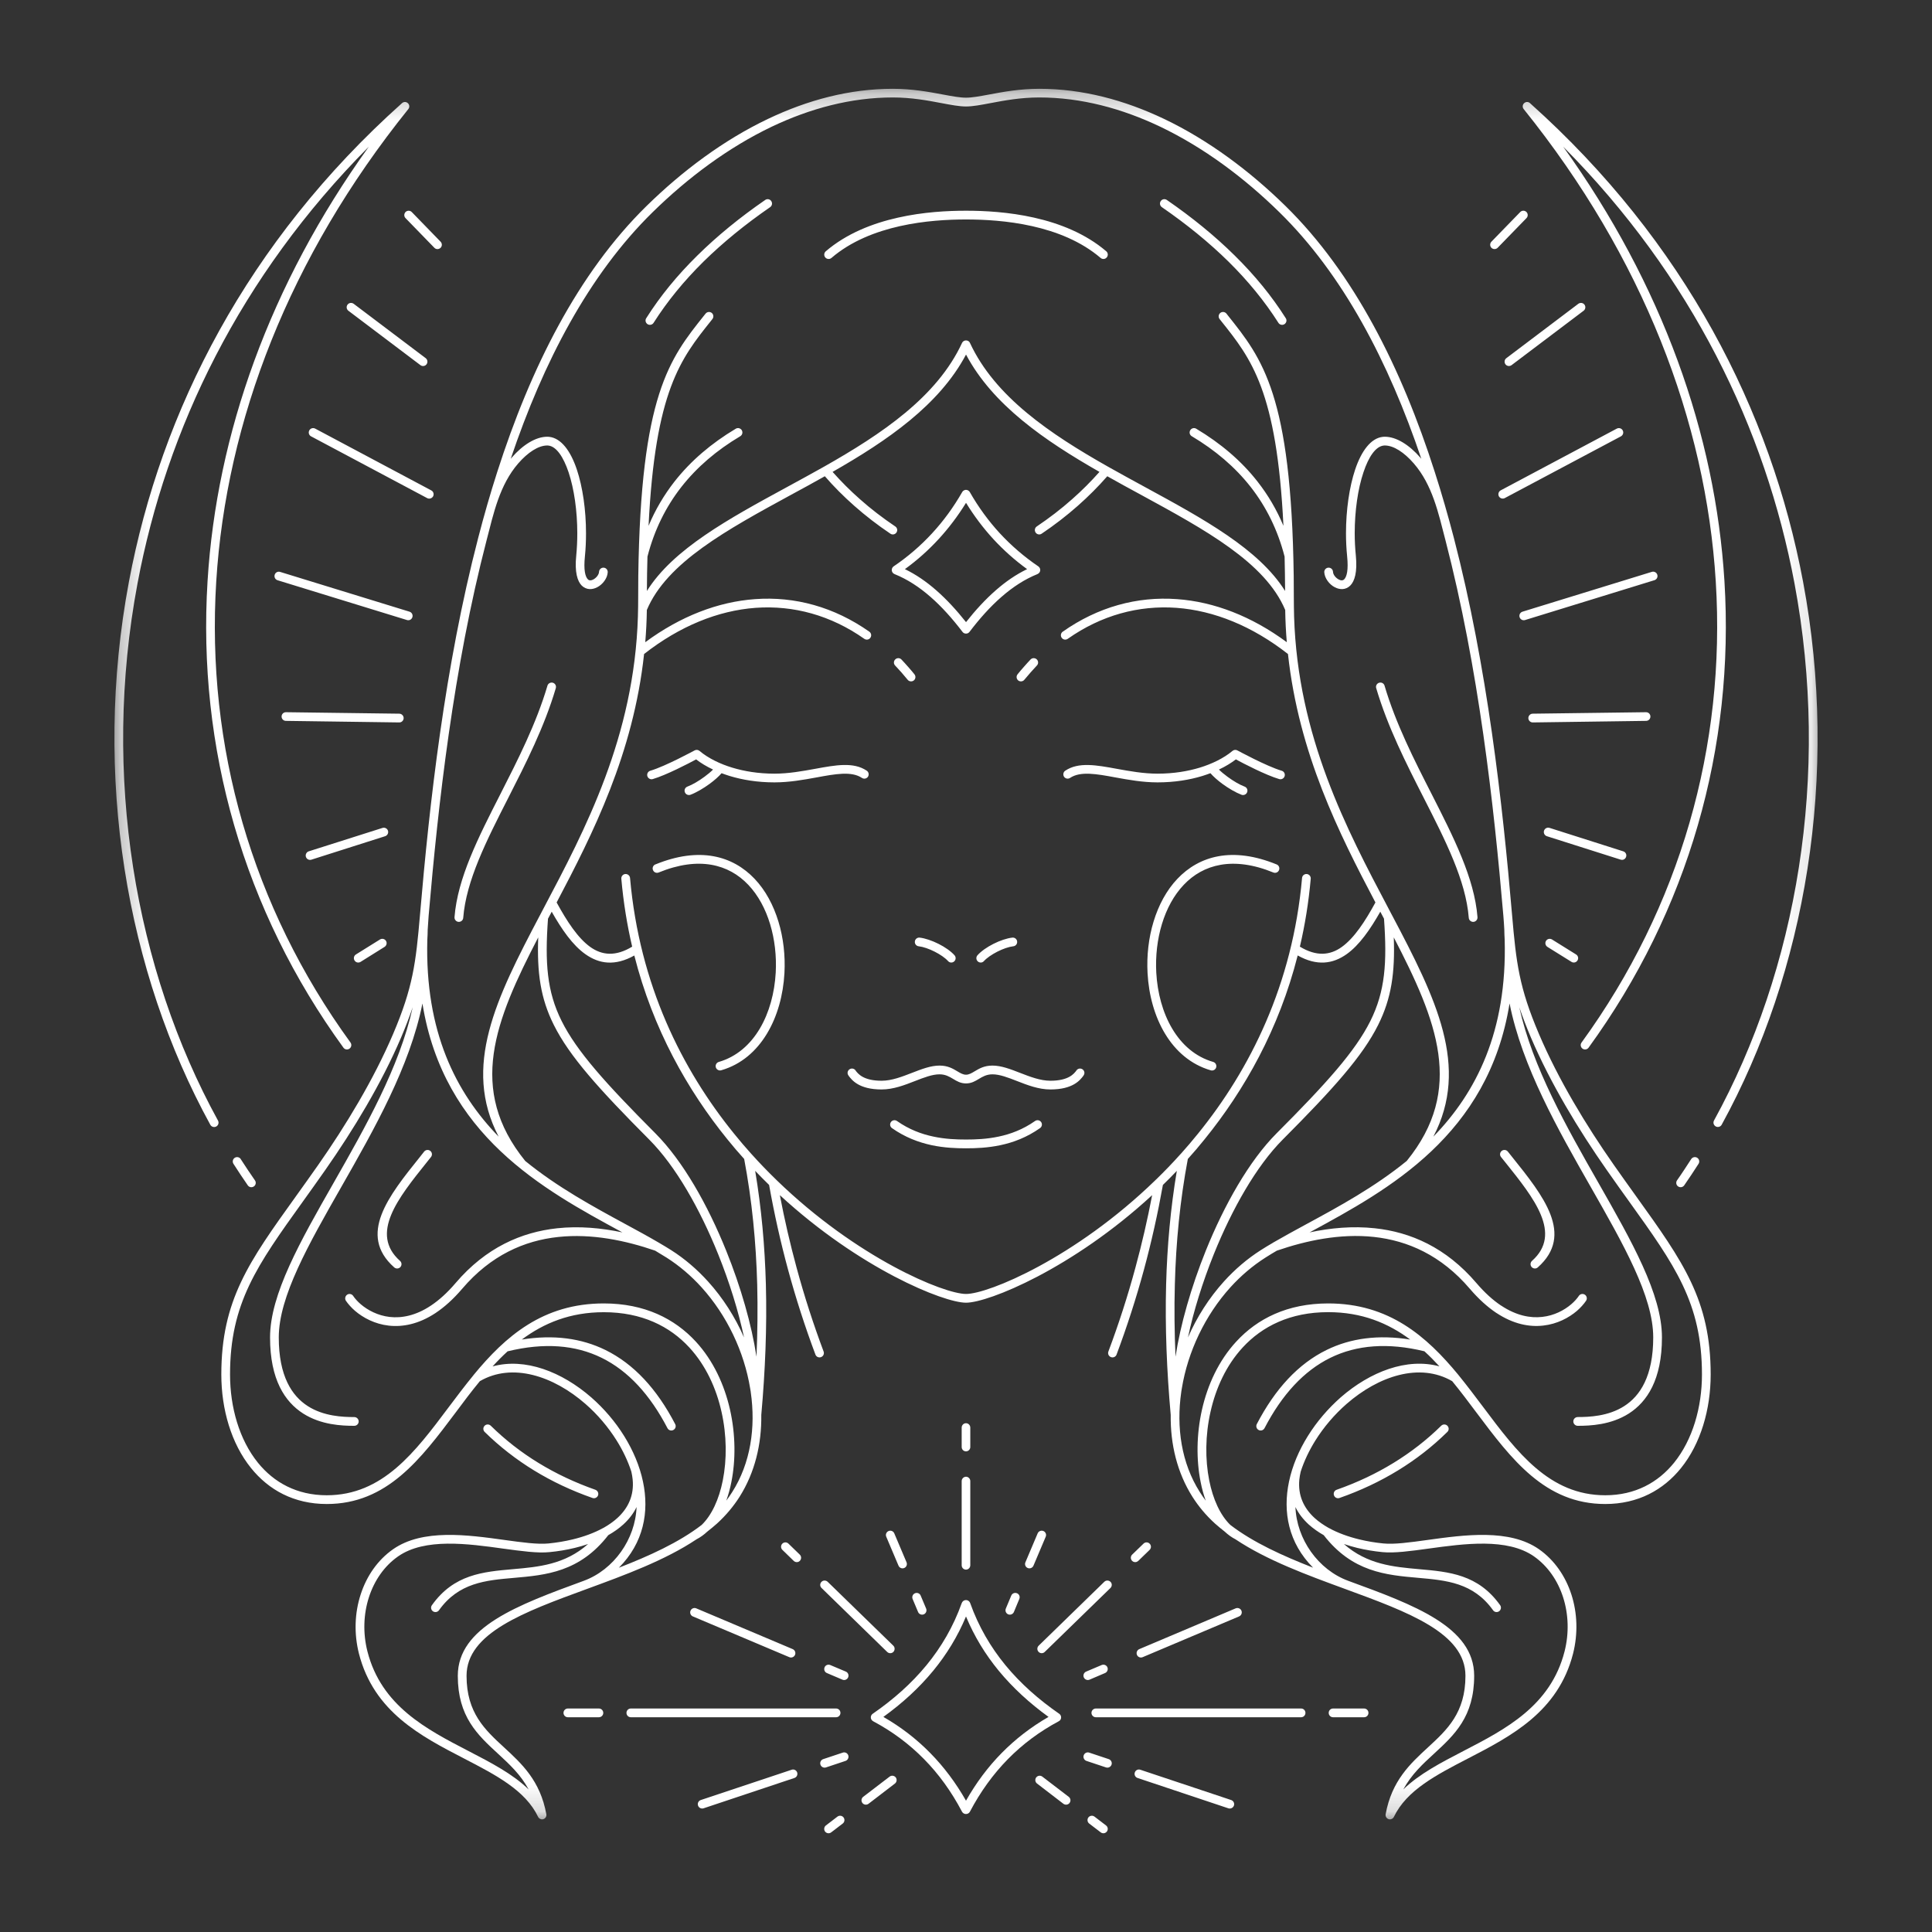 <svg width="72" height="72" viewBox="0 0 72 72" fill="none" xmlns="http://www.w3.org/2000/svg">
<rect x="0" y="0" width="72" height="72" fill="#333333" stroke="none"/>
<g clip-path="url(#clip0_101_1668)">
<mask id="mask0_101_1668" style="mask-type:luminance" maskUnits="userSpaceOnUse" x="4" y="3" width="64" height="65">
<path d="M4.264 3.265H67.895V67.831H4.264V3.265Z" fill="white"/>
</mask>
<g mask="url(#mask0_101_1668)">
<path fill-rule="evenodd" clip-rule="evenodd" d="M49.92 55.825C49.836 55.856 49.743 55.811 49.714 55.727C49.683 55.64 49.728 55.547 49.813 55.519C50.575 55.251 51.279 54.919 51.93 54.52C52.579 54.122 53.174 53.661 53.711 53.132C53.775 53.07 53.878 53.07 53.94 53.134C54.004 53.198 54.004 53.301 53.938 53.364C53.384 53.91 52.77 54.388 52.099 54.798C51.429 55.208 50.703 55.551 49.92 55.825ZM55.939 43.119C55.882 43.049 55.894 42.946 55.964 42.891C56.034 42.835 56.137 42.846 56.193 42.916L56.355 43.119C57.517 44.567 58.678 46.017 57.309 47.232C57.243 47.292 57.14 47.285 57.08 47.219C57.02 47.151 57.027 47.049 57.093 46.989C58.231 45.978 57.167 44.65 56.102 43.321L55.939 43.119ZM38.174 25.333C38.118 25.403 38.015 25.413 37.945 25.358C37.877 25.3 37.865 25.199 37.922 25.129C38.003 25.028 38.083 24.933 38.161 24.847C38.239 24.756 38.322 24.668 38.406 24.577C38.468 24.513 38.571 24.511 38.637 24.573C38.701 24.635 38.705 24.738 38.641 24.802C38.565 24.884 38.487 24.971 38.406 25.061C38.326 25.152 38.248 25.242 38.174 25.333ZM46.382 29.314C46.467 29.345 46.51 29.439 46.477 29.524C46.446 29.606 46.353 29.649 46.269 29.619C46.055 29.538 45.787 29.382 45.556 29.213C45.377 29.081 45.217 28.939 45.109 28.815C45.015 28.85 44.914 28.885 44.809 28.918C44.335 29.062 43.775 29.157 43.139 29.157C42.581 29.157 42.051 29.06 41.567 28.972C40.865 28.842 40.266 28.733 39.879 28.99C39.805 29.04 39.704 29.021 39.654 28.947C39.605 28.871 39.625 28.77 39.7 28.721C40.194 28.391 40.853 28.511 41.627 28.653C42.093 28.737 42.605 28.832 43.139 28.832C43.744 28.832 44.271 28.741 44.714 28.607C45.142 28.476 45.595 28.267 45.933 27.983C45.985 27.94 46.057 27.934 46.112 27.965C46.116 27.965 47.196 28.556 47.764 28.723C47.85 28.747 47.9 28.838 47.875 28.924C47.848 29.011 47.758 29.06 47.673 29.034C47.173 28.887 46.335 28.451 46.057 28.3C45.888 28.43 45.676 28.562 45.426 28.679C45.511 28.764 45.624 28.859 45.748 28.949C45.958 29.104 46.197 29.246 46.382 29.314ZM47.577 32.215C47.659 32.248 47.7 32.343 47.665 32.427C47.632 32.51 47.537 32.549 47.455 32.516C45.952 31.9 44.838 32.213 44.117 32.973C43.744 33.364 43.472 33.873 43.301 34.439C43.128 35.008 43.058 35.632 43.091 36.247C43.174 37.753 43.878 39.19 45.212 39.575C45.299 39.6 45.348 39.691 45.324 39.777C45.299 39.864 45.208 39.913 45.122 39.888C43.637 39.458 42.854 37.897 42.766 36.264C42.731 35.613 42.805 34.952 42.99 34.345C43.176 33.733 43.472 33.177 43.88 32.749C44.691 31.896 45.925 31.54 47.577 32.215ZM36.668 35.817C36.608 35.885 36.506 35.889 36.44 35.829C36.374 35.77 36.368 35.667 36.427 35.601C36.563 35.448 36.786 35.294 37.022 35.175C37.263 35.053 37.523 34.965 37.729 34.942C37.817 34.934 37.898 34.997 37.906 35.088C37.916 35.177 37.85 35.257 37.762 35.265C37.595 35.284 37.377 35.36 37.169 35.465C36.965 35.57 36.777 35.696 36.668 35.817ZM43.299 7.72C43.225 7.668 43.207 7.567 43.258 7.493C43.31 7.419 43.41 7.4 43.485 7.452C44.426 8.101 45.272 8.79 46.013 9.522C46.757 10.255 47.395 11.033 47.916 11.857C47.966 11.931 47.943 12.032 47.867 12.081C47.791 12.129 47.69 12.106 47.642 12.03C47.132 11.227 46.51 10.469 45.785 9.752C45.058 9.036 44.224 8.358 43.299 7.72ZM51.287 25.646C51.261 25.559 51.31 25.469 51.397 25.444C51.483 25.417 51.574 25.467 51.598 25.553C52.016 26.97 52.7 28.313 53.349 29.585C54.177 31.212 54.947 32.728 55.062 34.18C55.068 34.27 55 34.349 54.912 34.355C54.821 34.361 54.743 34.293 54.737 34.205C54.628 32.817 53.872 31.33 53.058 29.734C52.404 28.449 51.714 27.094 51.287 25.644V25.646ZM56.654 7.903C56.716 7.837 56.821 7.837 56.885 7.899C56.948 7.961 56.95 8.064 56.887 8.129L55.814 9.233C55.752 9.297 55.647 9.299 55.583 9.237C55.519 9.174 55.519 9.071 55.581 9.007L56.654 7.903ZM58.82 11.321C58.892 11.268 58.995 11.282 59.049 11.354C59.102 11.424 59.088 11.527 59.016 11.581L56.333 13.607C56.261 13.661 56.158 13.648 56.104 13.576C56.051 13.504 56.065 13.401 56.137 13.348L58.82 11.321ZM60.254 15.973C60.334 15.932 60.433 15.961 60.474 16.041C60.517 16.12 60.486 16.218 60.406 16.262L56.079 18.562C56.001 18.605 55.902 18.574 55.859 18.496C55.818 18.416 55.847 18.317 55.927 18.274L60.254 15.973ZM56.835 23.107C56.749 23.134 56.658 23.086 56.631 23C56.605 22.913 56.652 22.823 56.738 22.796L61.561 21.311C61.646 21.286 61.738 21.334 61.763 21.42C61.79 21.505 61.742 21.595 61.656 21.622L56.835 23.107ZM57.121 26.923C57.033 26.923 56.959 26.853 56.957 26.762C56.957 26.672 57.029 26.599 57.117 26.597L61.341 26.542C61.432 26.54 61.506 26.612 61.506 26.703C61.506 26.791 61.436 26.865 61.345 26.865L57.121 26.923ZM57.647 31.163C57.562 31.136 57.515 31.044 57.541 30.959C57.568 30.873 57.659 30.825 57.745 30.852L60.495 31.727C60.581 31.754 60.629 31.847 60.6 31.931C60.573 32.018 60.482 32.065 60.396 32.036L57.647 31.163ZM57.669 35.288C57.593 35.24 57.568 35.139 57.616 35.063C57.663 34.987 57.764 34.965 57.84 35.012L58.736 35.57C58.812 35.617 58.837 35.718 58.787 35.794C58.74 35.871 58.641 35.893 58.565 35.846L57.669 35.288ZM63.026 43.196C63.075 43.121 63.176 43.099 63.252 43.148C63.326 43.196 63.349 43.297 63.299 43.373C63.215 43.505 63.126 43.64 63.036 43.776C62.949 43.906 62.859 44.04 62.766 44.174C62.715 44.248 62.614 44.266 62.539 44.215C62.465 44.166 62.447 44.062 62.498 43.988C62.587 43.863 62.675 43.731 62.764 43.597C62.85 43.467 62.937 43.334 63.026 43.196ZM59.201 39.044C62.922 33.925 64.648 27.862 64.265 21.655C63.928 16.186 61.95 10.605 58.256 5.467C63.056 10.296 65.797 15.998 66.874 21.733C68.221 28.908 66.965 36.13 63.876 41.758C63.833 41.836 63.862 41.935 63.94 41.978C64.02 42.022 64.119 41.993 64.162 41.915C67.284 36.225 68.555 28.922 67.194 21.674C66.001 15.319 62.787 9.005 57.025 3.85C56.967 3.79 56.874 3.784 56.808 3.838C56.738 3.893 56.726 3.996 56.784 4.066C61.221 9.581 63.573 15.695 63.942 21.674C64.321 27.804 62.616 33.795 58.94 38.852C58.886 38.925 58.903 39.025 58.975 39.079C59.049 39.133 59.15 39.116 59.203 39.042L59.201 39.044ZM44.271 49.845C44.603 49.083 45.058 48.371 45.612 47.757C46.02 47.306 46.481 46.911 46.987 46.589C47.127 46.499 47.274 46.41 47.426 46.322L47.428 46.32L47.434 46.318L47.438 46.313C47.832 46.085 48.256 45.854 48.703 45.611C49.889 44.969 51.224 44.244 52.426 43.264C54.589 40.599 53.557 38.045 51.942 34.934C51.99 36.243 51.858 37.199 51.359 38.198C50.777 39.363 49.694 40.572 47.803 42.469C46.817 43.459 45.915 45.057 45.239 46.731C44.815 47.784 44.479 48.865 44.271 49.847V49.845ZM44.934 55.922C44.856 55.708 44.792 55.477 44.745 55.234C44.58 54.415 44.586 53.459 44.794 52.535C45.004 51.606 45.418 50.706 46.069 50C46.852 49.145 47.978 48.575 49.498 48.575C51.763 48.575 53.163 49.798 54.35 51.239L54.352 51.243L54.354 51.245C54.673 51.637 54.978 52.042 55.28 52.444C56.535 54.118 57.739 55.724 59.823 55.724C60.937 55.724 61.794 55.247 62.389 54.51C63.079 53.655 63.427 52.448 63.427 51.223C63.427 48.56 62.418 47.154 60.715 44.779C60.466 44.433 60.202 44.065 59.875 43.597C58.835 42.112 57.785 40.38 57.051 38.661C56.891 38.284 56.745 37.907 56.619 37.535C57.113 39.773 58.39 42.016 59.566 44.077C60.808 46.256 61.936 48.233 61.936 49.841C61.936 51.416 61.38 52.242 60.707 52.675C60.035 53.105 59.259 53.136 58.798 53.136C58.707 53.136 58.633 53.062 58.633 52.971C58.633 52.883 58.707 52.809 58.798 52.809C59.224 52.809 59.937 52.782 60.53 52.401C61.123 52.022 61.611 51.281 61.611 49.841C61.611 48.317 60.503 46.375 59.284 44.238C58.06 42.092 56.726 39.75 56.257 37.395C55.466 42.312 51.74 44.334 48.857 45.9L48.804 45.928C49.584 45.761 50.41 45.685 51.236 45.774C52.566 45.916 53.892 46.49 55.023 47.817C55.334 48.181 55.641 48.455 55.937 48.653L55.946 48.657C56.508 49.03 57.031 49.129 57.476 49.077C57.922 49.028 58.293 48.828 58.553 48.608C58.676 48.502 58.773 48.393 58.839 48.294C58.888 48.22 58.989 48.2 59.063 48.249C59.138 48.299 59.158 48.4 59.109 48.474C59.026 48.597 58.909 48.729 58.765 48.855C58.464 49.11 58.032 49.343 57.513 49.4C56.998 49.46 56.401 49.349 55.766 48.929L55.758 48.925C55.439 48.71 55.109 48.418 54.776 48.029C53.707 46.775 52.455 46.233 51.201 46.097C49.943 45.961 48.676 46.233 47.585 46.608C47.438 46.694 47.296 46.779 47.163 46.865C46.679 47.172 46.24 47.549 45.853 47.975C44.908 49.021 44.267 50.372 44.043 51.744L44.024 51.859L44.022 51.876C43.831 53.196 44.028 54.526 44.714 55.605C44.782 55.714 44.856 55.821 44.934 55.924V55.922ZM48.936 58.424C48.015 57.5 47.799 56.344 48.038 55.214C48.161 54.627 48.408 54.048 48.742 53.513C49.074 52.979 49.496 52.489 49.965 52.075C51.061 51.12 52.432 50.589 53.643 50.92C53.464 50.724 53.277 50.535 53.083 50.358C51.722 50.028 50.558 50.121 49.58 50.601C48.59 51.087 47.776 51.974 47.126 53.222C47.084 53.303 46.987 53.334 46.907 53.292C46.827 53.251 46.796 53.152 46.837 53.072C47.519 51.762 48.38 50.827 49.438 50.309C50.336 49.868 51.372 49.732 52.554 49.921C51.728 49.306 50.75 48.9 49.498 48.9C48.081 48.9 47.035 49.429 46.308 50.22C45.698 50.883 45.311 51.729 45.114 52.607C44.914 53.486 44.91 54.394 45.064 55.17C45.204 55.875 45.476 56.468 45.851 56.83C46.705 57.485 47.803 57.981 48.938 58.424H48.936ZM48.277 56.163C48.394 56.406 48.563 56.62 48.771 56.812C48.936 56.96 49.125 57.094 49.331 57.211C50.398 58.587 51.652 58.696 52.848 58.801C53.903 58.894 54.908 58.982 55.641 60.008C55.692 60.082 55.793 60.099 55.867 60.047C55.939 59.995 55.958 59.893 55.906 59.821C55.085 58.671 54.008 58.577 52.877 58.478C51.934 58.393 50.952 58.307 50.083 57.541C50.245 57.596 50.412 57.644 50.585 57.687C50.89 57.759 51.207 57.813 51.522 57.843C51.965 57.887 52.566 57.804 53.236 57.712C54.564 57.529 56.172 57.306 57.167 58.002C57.682 58.364 58.05 58.902 58.25 59.518C58.454 60.148 58.481 60.86 58.306 61.546C57.787 63.573 56.106 64.444 54.549 65.249C53.703 65.688 52.889 66.11 52.298 66.686C52.597 66.132 53.023 65.739 53.441 65.356C54.203 64.654 54.938 63.976 54.938 62.452C54.938 60.632 52.704 59.812 50.249 58.914C49.121 58.501 48.322 57.358 48.277 56.161V56.163ZM44.267 43.191C43.977 44.732 43.824 46.295 43.783 47.872C43.758 48.762 43.769 49.658 43.808 50.56C43.989 49.371 44.391 47.965 44.936 46.61C45.626 44.899 46.553 43.261 47.572 42.238C49.44 40.366 50.505 39.178 51.069 38.051C51.621 36.944 51.695 35.877 51.578 34.237L51.456 34.007L51.44 33.976C51.063 34.639 50.661 35.22 50.188 35.557C49.669 35.926 49.076 36.008 48.361 35.607C47.665 38.348 46.382 40.619 44.895 42.454C44.691 42.708 44.481 42.955 44.267 43.191ZM36.001 8.179C35.336 8.179 34.442 8.224 33.534 8.428C32.634 8.63 31.713 8.988 30.987 9.612C30.919 9.67 30.816 9.664 30.756 9.594C30.698 9.526 30.706 9.425 30.774 9.365C31.549 8.702 32.517 8.323 33.464 8.111C34.403 7.899 35.319 7.853 36.001 7.853C36.681 7.853 37.597 7.899 38.538 8.111C39.483 8.323 40.451 8.702 41.228 9.365C41.295 9.423 41.304 9.526 41.244 9.594C41.186 9.664 41.083 9.67 41.016 9.612C40.286 8.988 39.368 8.63 38.466 8.428C37.558 8.224 36.666 8.179 36.001 8.179ZM36.001 40.376C35.799 40.376 35.663 40.294 35.515 40.205C35.381 40.125 35.235 40.037 35.013 40.037C34.741 40.037 34.43 40.158 34.102 40.286C33.707 40.44 33.293 40.601 32.854 40.601C32.012 40.601 31.748 40.253 31.625 40.09L31.621 40.082C31.565 40.01 31.58 39.909 31.652 39.855C31.724 39.8 31.825 39.814 31.88 39.886L31.884 39.895C31.975 40.014 32.171 40.276 32.854 40.276C33.233 40.276 33.618 40.125 33.985 39.983C34.341 39.845 34.683 39.711 35.013 39.711C35.324 39.711 35.511 39.825 35.682 39.927C35.789 39.991 35.888 40.051 36.001 40.051C36.112 40.051 36.211 39.991 36.318 39.927C36.489 39.825 36.676 39.711 36.987 39.711C37.317 39.711 37.659 39.845 38.015 39.983C38.382 40.125 38.767 40.276 39.146 40.276C39.827 40.276 40.025 40.014 40.115 39.895L40.12 39.886C40.175 39.814 40.276 39.8 40.348 39.855C40.42 39.909 40.435 40.01 40.379 40.082L40.375 40.09C40.252 40.253 39.988 40.601 39.146 40.601C38.707 40.601 38.293 40.44 37.898 40.286C37.57 40.158 37.259 40.037 36.987 40.037C36.765 40.037 36.619 40.125 36.485 40.205C36.337 40.294 36.201 40.376 35.999 40.376H36.001ZM36.001 42.794C35.635 42.794 35.192 42.778 34.716 42.677C34.238 42.574 33.73 42.386 33.242 42.042C33.167 41.991 33.151 41.888 33.202 41.816C33.254 41.742 33.355 41.725 33.429 41.777C33.876 42.092 34.343 42.265 34.784 42.357C35.227 42.452 35.649 42.467 36.001 42.467C36.351 42.467 36.773 42.452 37.218 42.357C37.659 42.265 38.124 42.092 38.573 41.777C38.645 41.725 38.748 41.742 38.8 41.816C38.851 41.888 38.833 41.991 38.758 42.042C38.27 42.386 37.764 42.576 37.284 42.677C36.81 42.778 36.365 42.794 36.001 42.794ZM27.733 43.191C27.519 42.955 27.309 42.71 27.105 42.456C25.618 40.621 24.335 38.35 23.639 35.609C22.924 36.008 22.333 35.928 21.812 35.557C21.339 35.222 20.937 34.641 20.56 33.976L20.544 34.009L20.422 34.237C20.305 35.877 20.379 36.946 20.931 38.051C21.495 39.18 22.562 40.366 24.428 42.24C25.447 43.264 26.374 44.899 27.064 46.612C27.611 47.967 28.011 49.371 28.192 50.56C28.231 49.66 28.241 48.764 28.219 47.872C28.176 46.295 28.025 44.732 27.733 43.191ZM23.723 56.163C23.606 56.406 23.437 56.622 23.229 56.812C23.064 56.962 22.875 57.094 22.669 57.211C21.602 58.587 20.348 58.698 19.152 58.803C18.097 58.894 17.092 58.982 16.359 60.01C16.308 60.082 16.207 60.099 16.133 60.047C16.061 59.995 16.042 59.895 16.096 59.821C16.915 58.671 17.994 58.577 19.123 58.478C20.066 58.395 21.048 58.309 21.917 57.541C21.755 57.596 21.588 57.646 21.415 57.687C21.11 57.761 20.793 57.813 20.478 57.843C20.035 57.889 19.434 57.804 18.765 57.714C17.436 57.529 15.828 57.306 14.833 58.004C14.318 58.364 13.95 58.904 13.75 59.52C13.546 60.15 13.519 60.86 13.694 61.546C14.213 63.575 15.894 64.444 17.451 65.251C18.297 65.689 19.11 66.11 19.701 66.688C19.403 66.132 18.977 65.741 18.559 65.356C17.797 64.654 17.061 63.976 17.061 62.454C17.061 60.634 19.296 59.814 21.75 58.914C22.879 58.501 23.678 57.358 23.723 56.163ZM23.064 58.424C23.985 57.5 24.201 56.346 23.962 55.216C23.839 54.629 23.591 54.048 23.258 53.513C22.926 52.979 22.506 52.489 22.035 52.077C20.939 51.122 19.568 50.589 18.357 50.922C18.538 50.724 18.723 50.537 18.917 50.36C20.28 50.028 21.442 50.121 22.42 50.601C23.41 51.087 24.224 51.974 24.875 53.224C24.916 53.303 25.012 53.334 25.093 53.292C25.173 53.251 25.204 53.154 25.163 53.074C24.481 51.762 23.62 50.83 22.562 50.31C21.664 49.87 20.628 49.732 19.446 49.921C20.272 49.306 21.25 48.902 22.502 48.902C23.919 48.902 24.965 49.429 25.692 50.22C26.302 50.883 26.691 51.731 26.887 52.607C27.086 53.486 27.092 54.394 26.936 55.173C26.796 55.875 26.524 56.468 26.149 56.83C25.297 57.485 24.197 57.984 23.064 58.424ZM27.066 55.924C27.144 55.708 27.208 55.477 27.255 55.236C27.42 54.417 27.414 53.461 27.206 52.535C26.996 51.606 26.582 50.706 25.933 50C25.146 49.145 24.022 48.575 22.502 48.575C20.237 48.575 18.837 49.798 17.65 51.241L17.648 51.243L17.646 51.248C17.327 51.637 17.022 52.042 16.72 52.444C15.466 54.118 14.261 55.724 12.177 55.724C11.063 55.724 10.206 55.247 9.611 54.51C8.921 53.655 8.573 52.45 8.573 51.223C8.573 48.562 9.582 47.156 11.285 44.781C11.534 44.435 11.798 44.065 12.125 43.599C13.165 42.112 14.216 40.383 14.949 38.661C15.109 38.284 15.253 37.909 15.381 37.535C14.887 39.775 13.608 42.018 12.434 44.079C11.192 46.256 10.064 48.235 10.064 49.843C10.064 51.418 10.62 52.242 11.293 52.675C11.965 53.105 12.741 53.136 13.202 53.136C13.293 53.136 13.367 53.064 13.367 52.973C13.367 52.883 13.293 52.81 13.202 52.81C12.776 52.81 12.063 52.782 11.47 52.401C10.877 52.022 10.389 51.281 10.389 49.843C10.389 48.319 11.497 46.377 12.716 44.24C13.94 42.092 15.274 39.752 15.743 37.397C16.534 42.312 20.26 44.336 23.143 45.9L23.196 45.928C22.416 45.764 21.59 45.685 20.764 45.774C19.434 45.918 18.108 46.49 16.977 47.817C16.666 48.183 16.359 48.455 16.063 48.653L16.054 48.659C15.492 49.032 14.969 49.129 14.524 49.079C14.078 49.028 13.707 48.828 13.447 48.608C13.324 48.502 13.227 48.393 13.161 48.294C13.112 48.22 13.011 48.2 12.937 48.249C12.863 48.301 12.842 48.401 12.891 48.476C12.974 48.597 13.091 48.731 13.235 48.855C13.538 49.112 13.968 49.343 14.487 49.402C15.002 49.46 15.599 49.351 16.234 48.931L16.242 48.925C16.561 48.712 16.89 48.42 17.224 48.029C18.293 46.775 19.545 46.233 20.799 46.099C22.057 45.963 23.324 46.233 24.415 46.608C24.561 46.694 24.704 46.781 24.837 46.865C25.321 47.172 25.76 47.549 26.147 47.977C27.092 49.023 27.733 50.374 27.957 51.746L27.976 51.859L27.978 51.878C28.169 53.198 27.972 54.528 27.286 55.607C27.218 55.714 27.144 55.821 27.066 55.924ZM27.729 49.845C27.397 49.085 26.942 48.371 26.388 47.759C25.98 47.308 25.519 46.911 25.012 46.589C24.872 46.501 24.726 46.412 24.574 46.324L24.572 46.322L24.566 46.318H24.564L24.559 46.315C24.168 46.085 23.742 45.854 23.297 45.613C22.111 44.969 20.776 44.246 19.574 43.266C17.412 40.599 18.443 38.045 20.058 34.934C20.01 36.243 20.14 37.199 20.64 38.198C21.223 39.365 22.306 40.572 24.197 42.471C25.183 43.461 26.085 45.057 26.761 46.733C27.185 47.786 27.521 48.867 27.729 49.847V49.845ZM36.001 23.613C35.952 23.613 35.902 23.593 35.871 23.55C35.494 23.055 35.097 22.611 34.677 22.244C34.261 21.88 33.818 21.589 33.34 21.396C33.309 21.383 33.281 21.363 33.262 21.334C33.211 21.26 33.231 21.159 33.303 21.107C33.835 20.747 34.312 20.335 34.737 19.874C35.163 19.413 35.536 18.9 35.859 18.337C35.871 18.313 35.892 18.292 35.919 18.278C35.945 18.263 35.972 18.255 35.999 18.255C36.028 18.255 36.055 18.263 36.081 18.278C36.106 18.292 36.127 18.313 36.141 18.337C36.462 18.9 36.837 19.413 37.261 19.874C37.688 20.335 38.165 20.747 38.695 21.107C38.769 21.159 38.789 21.26 38.738 21.334C38.717 21.363 38.691 21.383 38.66 21.396C38.182 21.589 37.739 21.88 37.323 22.244C36.901 22.611 36.506 23.055 36.129 23.55C36.096 23.593 36.048 23.613 35.999 23.613H36.001ZM36.001 18.739C35.698 19.229 35.358 19.68 34.977 20.094C34.599 20.504 34.183 20.877 33.723 21.21C34.137 21.41 34.525 21.678 34.891 21.999C35.282 22.341 35.649 22.742 36.001 23.185C36.351 22.742 36.718 22.341 37.109 21.999C37.475 21.678 37.863 21.41 38.277 21.21C37.819 20.877 37.401 20.504 37.022 20.094C36.642 19.68 36.302 19.229 36.001 18.739ZM12.799 39.044C12.85 39.116 12.953 39.133 13.025 39.079C13.097 39.028 13.114 38.925 13.062 38.852C9.386 33.795 7.679 27.806 8.058 21.676C8.429 15.697 10.778 9.583 15.216 4.066C15.274 3.996 15.262 3.893 15.192 3.838C15.126 3.784 15.033 3.792 14.975 3.85C9.213 9.005 5.999 15.321 4.806 21.674C3.445 28.924 4.716 36.227 7.838 41.917C7.881 41.995 7.98 42.024 8.06 41.981C8.138 41.937 8.167 41.839 8.124 41.76C5.035 36.132 3.779 28.908 5.126 21.735C6.203 15.998 8.944 10.296 13.744 5.467C10.049 10.607 8.072 16.186 7.735 21.655C7.352 27.862 9.077 33.925 12.799 39.044ZM8.974 43.198C8.925 43.121 8.824 43.099 8.748 43.148C8.674 43.196 8.651 43.297 8.701 43.373C8.785 43.505 8.874 43.64 8.964 43.776C9.051 43.908 9.141 44.04 9.234 44.174C9.285 44.248 9.386 44.266 9.46 44.215C9.535 44.166 9.553 44.062 9.502 43.99C9.413 43.863 9.325 43.731 9.234 43.597C9.15 43.467 9.061 43.334 8.972 43.198H8.974ZM14.331 35.288L13.435 35.848C13.359 35.893 13.26 35.871 13.213 35.794C13.165 35.718 13.188 35.617 13.264 35.57L14.16 35.012C14.236 34.965 14.337 34.987 14.384 35.063C14.432 35.139 14.407 35.24 14.331 35.288ZM14.353 31.163L11.604 32.038C11.518 32.065 11.427 32.018 11.4 31.931C11.374 31.847 11.421 31.754 11.505 31.727L14.255 30.854C14.341 30.827 14.432 30.875 14.459 30.959C14.485 31.044 14.438 31.136 14.353 31.163ZM14.879 26.923L10.655 26.865C10.564 26.865 10.494 26.791 10.494 26.703C10.494 26.612 10.568 26.54 10.659 26.542L14.883 26.597C14.971 26.599 15.043 26.674 15.043 26.762C15.041 26.853 14.967 26.925 14.879 26.923ZM15.167 23.107L10.344 21.624C10.257 21.597 10.21 21.507 10.237 21.42C10.262 21.334 10.354 21.286 10.439 21.313L15.262 22.796C15.348 22.823 15.395 22.913 15.369 23C15.342 23.086 15.251 23.134 15.167 23.107ZM11.746 15.973L16.073 18.276C16.153 18.317 16.182 18.416 16.141 18.496C16.098 18.574 15.999 18.605 15.921 18.564L11.594 16.262C11.514 16.221 11.483 16.122 11.526 16.041C11.567 15.961 11.666 15.932 11.746 15.973ZM13.18 11.321L15.865 13.348C15.935 13.403 15.949 13.504 15.896 13.576C15.842 13.648 15.739 13.663 15.667 13.607L12.984 11.581C12.912 11.527 12.898 11.426 12.951 11.354C13.005 11.282 13.107 11.268 13.18 11.321ZM15.346 7.903L16.419 9.007C16.483 9.073 16.481 9.176 16.417 9.237C16.351 9.299 16.248 9.299 16.186 9.233L15.113 8.129C15.05 8.066 15.052 7.963 15.115 7.899C15.181 7.837 15.284 7.839 15.346 7.903ZM20.713 25.646C20.286 27.094 19.596 28.449 18.942 29.734C18.128 31.33 17.372 32.819 17.263 34.205C17.257 34.295 17.179 34.361 17.088 34.355C17 34.349 16.932 34.27 16.938 34.182C17.051 32.728 17.823 31.212 18.651 29.588C19.3 28.313 19.984 26.97 20.402 25.553C20.426 25.469 20.517 25.419 20.604 25.444C20.69 25.469 20.739 25.559 20.713 25.646ZM28.701 7.72C27.776 8.358 26.944 9.036 26.215 9.752C25.49 10.469 24.868 11.227 24.358 12.03C24.31 12.106 24.209 12.129 24.133 12.081C24.057 12.032 24.034 11.931 24.084 11.857C24.605 11.033 25.243 10.255 25.989 9.522C26.73 8.79 27.576 8.101 28.517 7.452C28.59 7.4 28.692 7.419 28.742 7.493C28.793 7.567 28.775 7.668 28.701 7.72ZM35.332 35.817C35.223 35.696 35.035 35.568 34.831 35.465C34.623 35.36 34.405 35.284 34.238 35.265C34.15 35.257 34.084 35.177 34.094 35.088C34.102 34.997 34.183 34.934 34.271 34.942C34.477 34.965 34.737 35.055 34.977 35.175C35.214 35.294 35.437 35.448 35.573 35.601C35.632 35.667 35.626 35.77 35.56 35.829C35.494 35.889 35.392 35.885 35.332 35.817ZM24.424 32.215C26.075 31.54 27.309 31.896 28.12 32.749C28.528 33.177 28.824 33.733 29.01 34.345C29.195 34.95 29.269 35.613 29.234 36.264C29.145 37.895 28.363 39.458 26.878 39.886C26.792 39.911 26.701 39.861 26.676 39.775C26.652 39.691 26.701 39.6 26.788 39.575C28.122 39.188 28.826 37.751 28.909 36.245C28.942 35.632 28.872 35.008 28.699 34.437C28.528 33.873 28.256 33.362 27.883 32.971C27.162 32.211 26.048 31.9 24.545 32.516C24.463 32.549 24.368 32.51 24.335 32.425C24.3 32.343 24.341 32.248 24.424 32.213V32.215ZM25.618 29.314C25.803 29.246 26.042 29.104 26.252 28.949C26.376 28.859 26.489 28.764 26.573 28.679C26.324 28.562 26.112 28.432 25.943 28.3C25.665 28.451 24.827 28.887 24.327 29.034C24.242 29.06 24.152 29.011 24.125 28.924C24.1 28.838 24.15 28.747 24.236 28.723C24.805 28.556 25.884 27.965 25.888 27.965C25.943 27.934 26.015 27.94 26.067 27.983C26.405 28.267 26.858 28.478 27.286 28.607C27.727 28.741 28.256 28.832 28.861 28.832C29.395 28.832 29.907 28.737 30.373 28.653C31.147 28.511 31.806 28.389 32.3 28.721C32.375 28.77 32.395 28.871 32.346 28.947C32.296 29.021 32.195 29.04 32.121 28.99C31.734 28.733 31.135 28.842 30.433 28.972C29.949 29.06 29.419 29.157 28.861 29.157C28.225 29.157 27.665 29.062 27.191 28.918C27.086 28.885 26.985 28.85 26.891 28.815C26.786 28.939 26.623 29.081 26.444 29.213C26.213 29.382 25.947 29.538 25.731 29.619C25.647 29.649 25.554 29.606 25.523 29.524C25.49 29.439 25.534 29.345 25.618 29.314ZM33.826 25.333C33.752 25.242 33.676 25.152 33.596 25.061C33.515 24.971 33.435 24.884 33.359 24.802C33.297 24.738 33.299 24.635 33.365 24.573C33.429 24.511 33.532 24.513 33.594 24.577C33.678 24.668 33.761 24.756 33.839 24.847C33.917 24.933 33.997 25.028 34.078 25.129C34.135 25.199 34.125 25.302 34.055 25.358C33.985 25.413 33.882 25.403 33.826 25.333ZM16.061 43.119C16.118 43.049 16.106 42.946 16.036 42.891C15.966 42.835 15.865 42.846 15.807 42.916L15.647 43.119C14.485 44.567 13.322 46.017 14.691 47.232C14.759 47.292 14.862 47.285 14.922 47.219C14.982 47.151 14.975 47.049 14.907 46.989C13.771 45.978 14.835 44.65 15.9 43.321L16.061 43.119ZM36.001 12.687C36.024 12.687 36.046 12.691 36.069 12.701C36.106 12.718 36.133 12.746 36.147 12.779C37.082 14.791 39.137 16.173 41.3 17.396H41.304L41.316 17.405C41.769 17.66 42.226 17.909 42.679 18.156C44.852 19.338 46.915 20.463 47.892 22.024C47.889 21.573 47.883 21.146 47.873 20.743C47.618 19.752 47.191 18.893 46.613 18.152C46.03 17.407 45.291 16.779 44.413 16.256C44.335 16.21 44.31 16.109 44.358 16.033C44.403 15.957 44.504 15.93 44.58 15.977C45.49 16.521 46.261 17.174 46.868 17.952C47.257 18.449 47.578 18.994 47.83 19.596C47.583 14.561 46.631 13.368 45.503 11.956L45.451 11.89C45.396 11.82 45.408 11.717 45.478 11.661C45.548 11.606 45.649 11.618 45.707 11.688L45.758 11.754C47.051 13.374 48.12 14.713 48.213 21.462C48.219 21.966 48.213 22.473 48.227 22.975C48.365 27.456 50.19 30.914 51.745 33.856L51.878 34.11L51.883 34.118C53.514 37.207 54.78 39.748 53.417 42.359C55.009 40.722 56.17 38.449 56.075 35.018C56.067 34.892 56.063 34.767 56.061 34.645C56.053 34.474 56.04 34.303 56.026 34.128C55.67 29.971 55.105 24.901 53.866 20.125C53.606 19.124 53.384 18.072 52.686 17.269C52.331 16.859 51.936 16.602 51.609 16.602L51.567 16.604C51.265 16.637 51.003 17.026 50.812 17.602C50.604 18.22 50.486 19.042 50.486 19.874C50.486 20.154 50.501 20.434 50.528 20.704C50.589 21.319 50.484 21.661 50.319 21.824C50.235 21.906 50.134 21.948 50.031 21.954C49.934 21.958 49.838 21.933 49.749 21.888C49.539 21.783 49.364 21.546 49.352 21.326C49.347 21.235 49.417 21.159 49.506 21.155C49.597 21.151 49.673 21.221 49.677 21.309C49.681 21.418 49.78 21.54 49.897 21.599C49.937 21.62 49.976 21.63 50.013 21.628C50.039 21.626 50.068 21.616 50.093 21.591C50.194 21.49 50.254 21.237 50.204 20.735C50.175 20.448 50.161 20.158 50.161 19.872C50.161 19.009 50.285 18.15 50.503 17.497C50.736 16.805 51.088 16.33 51.532 16.28L51.609 16.276C52.035 16.276 52.517 16.577 52.933 17.055L52.968 17.096C51.753 13.502 50.064 10.244 47.675 7.905C46.368 6.624 44.862 5.498 43.237 4.721C41.81 4.042 40.291 3.632 38.732 3.632C38.032 3.632 37.418 3.747 36.917 3.842C36.557 3.91 36.25 3.968 36.001 3.968C35.75 3.968 35.445 3.91 35.083 3.842C34.582 3.747 33.971 3.632 33.27 3.632C31.712 3.632 30.192 4.042 28.762 4.721C27.138 5.498 25.632 6.624 24.325 7.905C21.938 10.244 20.247 13.502 19.034 17.096L19.069 17.055C19.483 16.577 19.967 16.276 20.393 16.276L20.468 16.28C20.914 16.33 21.265 16.805 21.497 17.497C21.715 18.15 21.839 19.009 21.839 19.872C21.839 20.158 21.827 20.448 21.798 20.735C21.746 21.237 21.808 21.49 21.909 21.591C21.934 21.616 21.961 21.626 21.989 21.628C22.024 21.63 22.064 21.62 22.105 21.599C22.22 21.54 22.319 21.418 22.325 21.309C22.329 21.221 22.405 21.151 22.494 21.155C22.584 21.159 22.652 21.235 22.648 21.326C22.638 21.546 22.461 21.783 22.251 21.888C22.162 21.933 22.066 21.958 21.971 21.954C21.866 21.948 21.767 21.906 21.68 21.824C21.518 21.661 21.411 21.319 21.475 20.704C21.501 20.434 21.514 20.154 21.514 19.874C21.514 19.042 21.396 18.22 21.19 17.602C20.997 17.028 20.735 16.637 20.433 16.604L20.393 16.602C20.064 16.602 19.671 16.859 19.314 17.269C18.618 18.072 18.396 19.124 18.136 20.125C16.895 24.901 16.33 29.971 15.974 34.128C15.96 34.303 15.949 34.474 15.939 34.645C15.939 34.767 15.933 34.892 15.925 35.018C15.832 38.449 16.991 40.722 18.583 42.359C17.222 39.748 18.488 37.207 20.117 34.118L20.122 34.11L20.255 33.856C21.81 30.914 23.637 27.456 23.773 22.975C23.789 22.473 23.781 21.966 23.787 21.462C23.88 14.713 24.949 13.374 26.242 11.754L26.295 11.688C26.351 11.618 26.454 11.606 26.524 11.661C26.594 11.717 26.604 11.82 26.549 11.89L26.497 11.956C25.369 13.368 24.417 14.561 24.17 19.596C24.422 18.994 24.745 18.449 25.132 17.952C25.741 17.174 26.51 16.521 27.42 15.977C27.498 15.93 27.597 15.957 27.644 16.033C27.69 16.109 27.665 16.21 27.589 16.256C26.709 16.779 25.972 17.407 25.389 18.152C24.811 18.893 24.384 19.752 24.129 20.743C24.117 21.146 24.11 21.573 24.108 22.024C25.085 20.463 27.148 19.338 29.321 18.156C29.774 17.909 30.233 17.66 30.686 17.405L30.698 17.396H30.702C32.863 16.173 34.92 14.791 35.853 12.779C35.869 12.746 35.896 12.718 35.933 12.701C35.954 12.691 35.978 12.687 36.001 12.687ZM36.001 48.222C36.835 48.222 40.068 46.882 43.056 43.984C43.067 43.972 43.077 43.96 43.091 43.951C43.394 43.655 43.697 43.344 43.991 43.014L44.002 43.004C44.22 42.761 44.434 42.51 44.644 42.25C46.584 39.857 48.17 36.705 48.524 32.72C48.53 32.631 48.61 32.565 48.699 32.572C48.789 32.58 48.855 32.66 48.847 32.749C48.769 33.632 48.631 34.476 48.443 35.279C49.065 35.656 49.568 35.601 50 35.294C50.468 34.96 50.873 34.338 51.258 33.632C49.899 31.054 48.402 28.08 47.999 24.373C46.67 23.333 45.245 22.755 43.843 22.652C42.43 22.551 41.038 22.93 39.792 23.807C39.718 23.858 39.617 23.842 39.566 23.768C39.514 23.694 39.531 23.593 39.605 23.541C40.915 22.619 42.379 22.219 43.866 22.328C45.247 22.427 46.646 22.967 47.955 23.933C47.922 23.539 47.902 23.14 47.896 22.732C47.154 20.963 44.908 19.74 42.525 18.442C42.107 18.216 41.683 17.985 41.265 17.748C40.925 18.138 40.56 18.502 40.171 18.846C39.747 19.221 39.296 19.569 38.818 19.89C38.744 19.94 38.643 19.919 38.594 19.845C38.544 19.771 38.563 19.67 38.637 19.62C39.104 19.305 39.545 18.968 39.955 18.603C40.315 18.286 40.655 17.946 40.974 17.586C38.934 16.42 37.002 15.098 36.001 13.214C35 15.098 33.069 16.42 31.028 17.586C31.347 17.946 31.687 18.286 32.047 18.603C32.457 18.968 32.898 19.305 33.365 19.62C33.439 19.67 33.46 19.771 33.408 19.845C33.359 19.919 33.258 19.94 33.184 19.89C32.706 19.569 32.255 19.221 31.831 18.846C31.442 18.502 31.077 18.138 30.739 17.748C30.319 17.985 29.897 18.216 29.477 18.442C27.096 19.74 24.848 20.963 24.106 22.732C24.1 23.14 24.08 23.539 24.047 23.933C25.356 22.967 26.757 22.427 28.137 22.328C29.623 22.219 31.087 22.619 32.397 23.541C32.471 23.593 32.488 23.694 32.436 23.768C32.385 23.842 32.284 23.858 32.21 23.807C30.964 22.93 29.572 22.551 28.159 22.652C26.757 22.755 25.332 23.333 24.003 24.373C23.602 28.08 22.103 31.054 20.744 33.632C21.131 34.338 21.534 34.96 22.002 35.294C22.436 35.601 22.939 35.656 23.559 35.279C23.371 34.476 23.233 33.632 23.155 32.749C23.147 32.66 23.213 32.58 23.303 32.572C23.392 32.565 23.472 32.631 23.48 32.72C23.832 36.705 25.418 39.857 27.358 42.25C27.568 42.51 27.782 42.761 28.001 43.004L28.011 43.014C28.307 43.344 28.608 43.655 28.913 43.951C28.925 43.96 28.936 43.972 28.946 43.984C31.934 46.882 35.169 48.222 36.003 48.222H36.001ZM57.352 38.533C56.613 36.799 56.504 35.885 56.351 34.102C55.995 29.931 55.427 24.845 54.181 20.045C53.965 19.217 53.73 18.399 53.468 17.584C52.228 13.712 50.462 10.183 47.904 7.674C46.572 6.369 45.035 5.22 43.377 4.429C41.907 3.729 40.34 3.309 38.732 3.309C38.005 3.309 37.373 3.426 36.858 3.523C36.514 3.587 36.223 3.64 36.001 3.64C35.777 3.64 35.486 3.587 35.144 3.523C34.627 3.426 33.995 3.309 33.27 3.309C31.66 3.309 30.093 3.729 28.625 4.429C26.965 5.22 25.43 6.369 24.098 7.674C21.538 10.183 19.774 13.712 18.532 17.584C18.27 18.399 18.035 19.217 17.821 20.045C16.573 24.845 16.007 29.931 15.651 34.102C15.498 35.885 15.389 36.799 14.65 38.533C13.925 40.232 12.887 41.944 11.86 43.412C11.596 43.789 11.299 44.203 11.021 44.592C9.279 47.018 8.248 48.457 8.248 51.223C8.248 52.52 8.618 53.799 9.358 54.713C10.012 55.525 10.954 56.05 12.177 56.05C14.423 56.05 15.675 54.38 16.981 52.64C17.273 52.246 17.57 51.851 17.883 51.472C19.09 50.77 20.626 51.278 21.82 52.322C22.267 52.712 22.665 53.179 22.982 53.686C23.213 54.054 23.398 54.444 23.528 54.841C23.55 54.942 23.569 55.039 23.577 55.133C23.637 55.731 23.408 56.206 23.009 56.571C22.858 56.709 22.683 56.83 22.49 56.94H22.486L22.475 56.946L22.471 56.948C22.138 57.131 21.75 57.271 21.339 57.37C21.05 57.44 20.748 57.489 20.445 57.52C20.041 57.561 19.459 57.481 18.808 57.391C17.424 57.199 15.748 56.966 14.648 57.736C14.071 58.14 13.662 58.737 13.441 59.421C13.217 60.107 13.188 60.881 13.377 61.627C13.933 63.795 15.682 64.701 17.302 65.539C18.476 66.147 19.58 66.719 20.054 67.71C20.084 67.774 20.157 67.813 20.229 67.8C20.317 67.784 20.377 67.699 20.36 67.611C20.134 66.363 19.448 65.731 18.779 65.115C18.073 64.464 17.387 63.834 17.387 62.452C17.387 60.86 19.52 60.078 21.864 59.219C23.285 58.698 24.782 58.15 25.956 57.366C26.1 57.292 26.234 57.195 26.357 57.08C26.483 56.981 26.606 56.88 26.724 56.775C27.055 56.472 27.335 56.138 27.562 55.78C28.132 54.878 28.386 53.818 28.371 52.73C28.517 51.095 28.585 49.47 28.542 47.864C28.503 46.439 28.377 45.026 28.143 43.634C28.314 43.815 28.489 43.99 28.662 44.159C28.853 45.228 29.088 46.285 29.372 47.329C29.66 48.387 29.998 49.437 30.389 50.481C30.42 50.566 30.515 50.607 30.597 50.576C30.682 50.545 30.725 50.453 30.694 50.368C30.309 49.341 29.973 48.299 29.687 47.244C29.444 46.35 29.236 45.449 29.063 44.54C32.031 47.277 35.163 48.548 36.001 48.548C36.837 48.548 39.969 47.277 42.937 44.54C42.764 45.449 42.556 46.35 42.313 47.244C42.027 48.301 41.691 49.341 41.306 50.368C41.275 50.451 41.318 50.545 41.403 50.576C41.485 50.607 41.58 50.566 41.611 50.481C42.002 49.437 42.34 48.387 42.628 47.329C42.912 46.285 43.147 45.228 43.338 44.159C43.513 43.99 43.686 43.815 43.857 43.634C43.623 45.026 43.497 46.439 43.458 47.864C43.415 49.47 43.483 51.095 43.629 52.73C43.614 53.818 43.868 54.878 44.438 55.78C44.665 56.138 44.945 56.474 45.276 56.775C45.394 56.88 45.517 56.981 45.643 57.08C45.766 57.195 45.9 57.292 46.044 57.366C47.218 58.15 48.715 58.698 50.136 59.219C52.48 60.078 54.613 60.86 54.613 62.452C54.613 63.834 53.927 64.464 53.221 65.115C52.552 65.731 51.866 66.363 51.639 67.611C51.623 67.699 51.683 67.784 51.771 67.8C51.845 67.813 51.916 67.774 51.946 67.71C52.42 66.719 53.524 66.147 54.698 65.539C56.318 64.701 58.067 63.795 58.623 61.627C58.812 60.881 58.783 60.107 58.561 59.421C58.339 58.737 57.929 58.14 57.354 57.736C56.255 56.966 54.576 57.199 53.192 57.391C52.541 57.481 51.959 57.561 51.555 57.52C51.252 57.491 50.952 57.44 50.661 57.37C50.252 57.271 49.862 57.131 49.529 56.948L49.525 56.946L49.514 56.94H49.512C49.319 56.83 49.142 56.709 48.991 56.571C48.592 56.206 48.363 55.731 48.423 55.133C48.433 55.039 48.45 54.942 48.474 54.841C48.602 54.444 48.789 54.054 49.018 53.686C49.335 53.179 49.735 52.712 50.181 52.322C51.376 51.278 52.91 50.77 54.119 51.472C54.43 51.851 54.726 52.246 55.021 52.64C56.327 54.38 57.577 56.05 59.823 56.05C61.047 56.05 61.988 55.525 62.645 54.713C63.382 53.799 63.752 52.52 63.752 51.223C63.752 48.457 62.723 47.018 60.981 44.592C60.703 44.203 60.406 43.789 60.142 43.412C59.113 41.944 58.075 40.232 57.352 38.533ZM22.08 55.825C22.164 55.856 22.257 55.811 22.288 55.727C22.317 55.642 22.271 55.549 22.187 55.519C21.427 55.251 20.721 54.919 20.07 54.52C19.421 54.124 18.828 53.661 18.289 53.132C18.225 53.07 18.122 53.07 18.06 53.134C17.996 53.198 17.998 53.301 18.062 53.364C18.618 53.91 19.232 54.388 19.901 54.798C20.57 55.208 21.297 55.551 22.08 55.825Z" fill="white"/>
</g>
<path fill-rule="evenodd" clip-rule="evenodd" d="M38.514 58.348C38.479 58.431 38.382 58.47 38.3 58.435C38.218 58.402 38.178 58.305 38.214 58.222L38.671 57.143C38.706 57.061 38.802 57.022 38.885 57.057C38.967 57.092 39.006 57.187 38.971 57.269L38.514 58.348ZM33.485 58.348C33.52 58.431 33.615 58.47 33.697 58.435C33.78 58.402 33.819 58.305 33.784 58.222L33.327 57.143C33.292 57.061 33.197 57.022 33.115 57.057C33.032 57.092 32.993 57.187 33.028 57.269L33.485 58.348ZM36 53.039C35.911 53.039 35.839 53.113 35.839 53.202V53.927C35.839 54.015 35.909 54.087 36 54.089C36.088 54.087 36.16 54.015 36.16 53.927V53.202C36.16 53.113 36.088 53.039 36 53.039ZM35.839 58.332C35.839 58.422 35.909 58.494 36 58.496C36.088 58.494 36.16 58.422 36.16 58.332V55.195C36.16 55.107 36.088 55.035 36 55.033C35.911 55.035 35.839 55.107 35.839 55.195V58.332ZM21.162 63.671C21.074 63.671 21 63.743 21 63.834C21 63.925 21.074 63.997 21.162 63.997H22.318C22.408 63.997 22.482 63.925 22.482 63.834C22.482 63.743 22.408 63.671 22.318 63.671H21.162ZM31.158 63.997C31.249 63.997 31.321 63.925 31.321 63.834C31.321 63.743 31.249 63.671 31.158 63.671H23.51C23.419 63.671 23.347 63.743 23.347 63.834C23.347 63.925 23.419 63.997 23.51 63.997H31.158ZM36 59.631H35.996C35.922 59.631 35.86 59.681 35.839 59.748C35.53 60.613 35.085 61.377 34.527 62.057C33.967 62.739 33.29 63.338 32.524 63.867C32.449 63.919 32.431 64.019 32.482 64.094C32.499 64.116 32.52 64.135 32.542 64.147C33.253 64.526 33.885 64.996 34.437 65.558C34.989 66.118 35.46 66.773 35.851 67.516C35.882 67.572 35.938 67.603 35.996 67.603H36.002C36.059 67.603 36.117 67.572 36.146 67.516C36.537 66.773 37.011 66.118 37.561 65.558C38.113 64.996 38.745 64.526 39.455 64.147C39.48 64.135 39.501 64.116 39.517 64.094C39.566 64.019 39.548 63.919 39.474 63.867C38.708 63.338 38.032 62.739 37.47 62.057C36.912 61.377 36.467 60.613 36.158 59.748C36.138 59.681 36.076 59.631 36.002 59.631H36ZM36 67.106C35.621 66.441 35.178 65.848 34.667 65.329C34.153 64.806 33.57 64.357 32.921 63.984C33.625 63.476 34.249 62.907 34.779 62.263C35.277 61.657 35.689 60.986 36 60.241C36.309 60.986 36.721 61.657 37.219 62.263C37.748 62.905 38.374 63.476 39.076 63.984C38.428 64.357 37.845 64.806 37.33 65.329C36.819 65.848 36.377 66.441 36 67.106ZM33.351 66.468L32.367 67.222C32.295 67.275 32.194 67.263 32.139 67.191C32.085 67.119 32.097 67.018 32.169 66.962L33.154 66.209C33.224 66.155 33.327 66.169 33.382 66.239C33.436 66.311 33.421 66.414 33.351 66.468ZM31.405 67.959C31.477 67.905 31.492 67.802 31.436 67.73C31.383 67.66 31.28 67.646 31.208 67.701L30.779 68.029C30.709 68.082 30.695 68.186 30.748 68.257C30.804 68.328 30.905 68.342 30.977 68.286L31.405 67.959ZM31.51 65.624C31.595 65.595 31.64 65.502 31.613 65.418C31.584 65.331 31.492 65.286 31.407 65.315L30.678 65.558C30.592 65.587 30.547 65.679 30.576 65.764C30.604 65.848 30.695 65.895 30.781 65.867L31.51 65.624ZM29.605 66.26C29.69 66.233 29.735 66.141 29.709 66.056C29.68 65.97 29.587 65.924 29.503 65.953L26.117 67.082C26.03 67.111 25.985 67.201 26.014 67.288C26.041 67.372 26.134 67.417 26.218 67.391L29.605 66.26ZM31.395 62.596C31.477 62.632 31.572 62.592 31.607 62.51C31.644 62.428 31.605 62.331 31.523 62.296L30.942 62.051C30.86 62.016 30.765 62.053 30.73 62.135C30.695 62.22 30.732 62.314 30.814 62.349L31.395 62.596ZM29.416 61.758C29.498 61.793 29.593 61.754 29.628 61.672C29.663 61.59 29.624 61.493 29.542 61.458L25.946 59.938C25.864 59.905 25.769 59.942 25.734 60.026C25.699 60.109 25.738 60.203 25.82 60.239L29.416 61.758ZM33.063 61.563L30.617 59.18C30.551 59.118 30.551 59.015 30.613 58.952C30.674 58.888 30.777 58.886 30.843 58.947L33.292 61.33C33.355 61.392 33.355 61.495 33.294 61.561C33.232 61.624 33.129 61.627 33.063 61.563ZM29.579 58.169C29.645 58.233 29.748 58.231 29.809 58.167C29.871 58.101 29.871 57.998 29.805 57.936L29.383 57.526C29.319 57.463 29.216 57.465 29.154 57.529C29.091 57.594 29.093 57.697 29.157 57.759L29.579 58.169ZM34.214 60.074L34.01 59.588C33.977 59.505 34.017 59.409 34.099 59.376C34.181 59.341 34.278 59.38 34.311 59.464L34.515 59.948C34.548 60.033 34.509 60.127 34.426 60.162C34.344 60.195 34.247 60.156 34.214 60.074ZM50.835 63.671C50.926 63.671 50.998 63.743 50.998 63.834C50.998 63.925 50.926 63.997 50.835 63.997H49.68C49.589 63.997 49.517 63.925 49.517 63.834C49.517 63.743 49.589 63.671 49.68 63.671H50.835ZM40.839 63.997C40.751 63.997 40.676 63.925 40.676 63.834C40.676 63.743 40.751 63.671 40.839 63.671H48.487C48.578 63.671 48.65 63.743 48.65 63.834C48.65 63.925 48.578 63.997 48.487 63.997H40.839ZM38.648 66.468C38.576 66.414 38.562 66.311 38.617 66.239C38.671 66.169 38.774 66.155 38.846 66.211L39.828 66.962C39.9 67.018 39.914 67.119 39.859 67.191C39.805 67.263 39.702 67.275 39.63 67.222L38.648 66.468ZM40.592 67.959C40.52 67.905 40.508 67.802 40.561 67.73C40.617 67.66 40.718 67.646 40.79 67.701L41.218 68.029C41.29 68.082 41.304 68.186 41.249 68.257C41.193 68.328 41.092 68.342 41.02 68.286L40.592 67.959ZM40.489 65.624C40.405 65.595 40.357 65.502 40.386 65.418C40.415 65.331 40.508 65.286 40.592 65.315L41.321 65.558C41.405 65.587 41.453 65.679 41.424 65.764C41.395 65.848 41.303 65.895 41.218 65.867L40.489 65.624ZM42.394 66.26C42.309 66.233 42.262 66.141 42.291 66.056C42.318 65.97 42.41 65.924 42.497 65.953L45.882 67.082C45.967 67.111 46.014 67.201 45.985 67.288C45.956 67.372 45.866 67.417 45.779 67.391L42.394 66.26ZM40.604 62.596C40.522 62.632 40.425 62.592 40.39 62.51C40.355 62.428 40.394 62.331 40.477 62.296L41.055 62.051C41.138 62.016 41.234 62.053 41.27 62.135C41.304 62.22 41.265 62.314 41.183 62.349L40.604 62.596ZM42.583 61.758C42.501 61.793 42.404 61.754 42.371 61.672C42.336 61.59 42.375 61.493 42.458 61.458L46.051 59.938C46.134 59.905 46.23 59.942 46.265 60.026C46.298 60.109 46.261 60.203 46.177 60.239L42.583 61.758ZM38.934 61.563C38.87 61.627 38.767 61.624 38.706 61.561C38.642 61.495 38.644 61.392 38.708 61.33L41.156 58.947C41.22 58.886 41.323 58.888 41.387 58.952C41.449 59.015 41.447 59.118 41.383 59.18L38.934 61.563ZM42.419 58.169C42.355 58.233 42.252 58.231 42.19 58.167C42.126 58.101 42.128 57.998 42.192 57.936L42.616 57.526C42.68 57.463 42.783 57.465 42.845 57.529C42.909 57.594 42.907 57.697 42.843 57.759L42.421 58.169H42.419ZM37.785 60.074C37.75 60.156 37.655 60.195 37.573 60.162C37.489 60.127 37.45 60.033 37.484 59.948L37.686 59.464C37.721 59.38 37.816 59.341 37.901 59.376C37.983 59.409 38.022 59.505 37.987 59.588L37.785 60.074Z" fill="white"/>
</g>
<defs>
<clipPath id="clip0_101_1668">
<rect width="72" height="72" fill="white"/>
</clipPath>
</defs>
</svg>